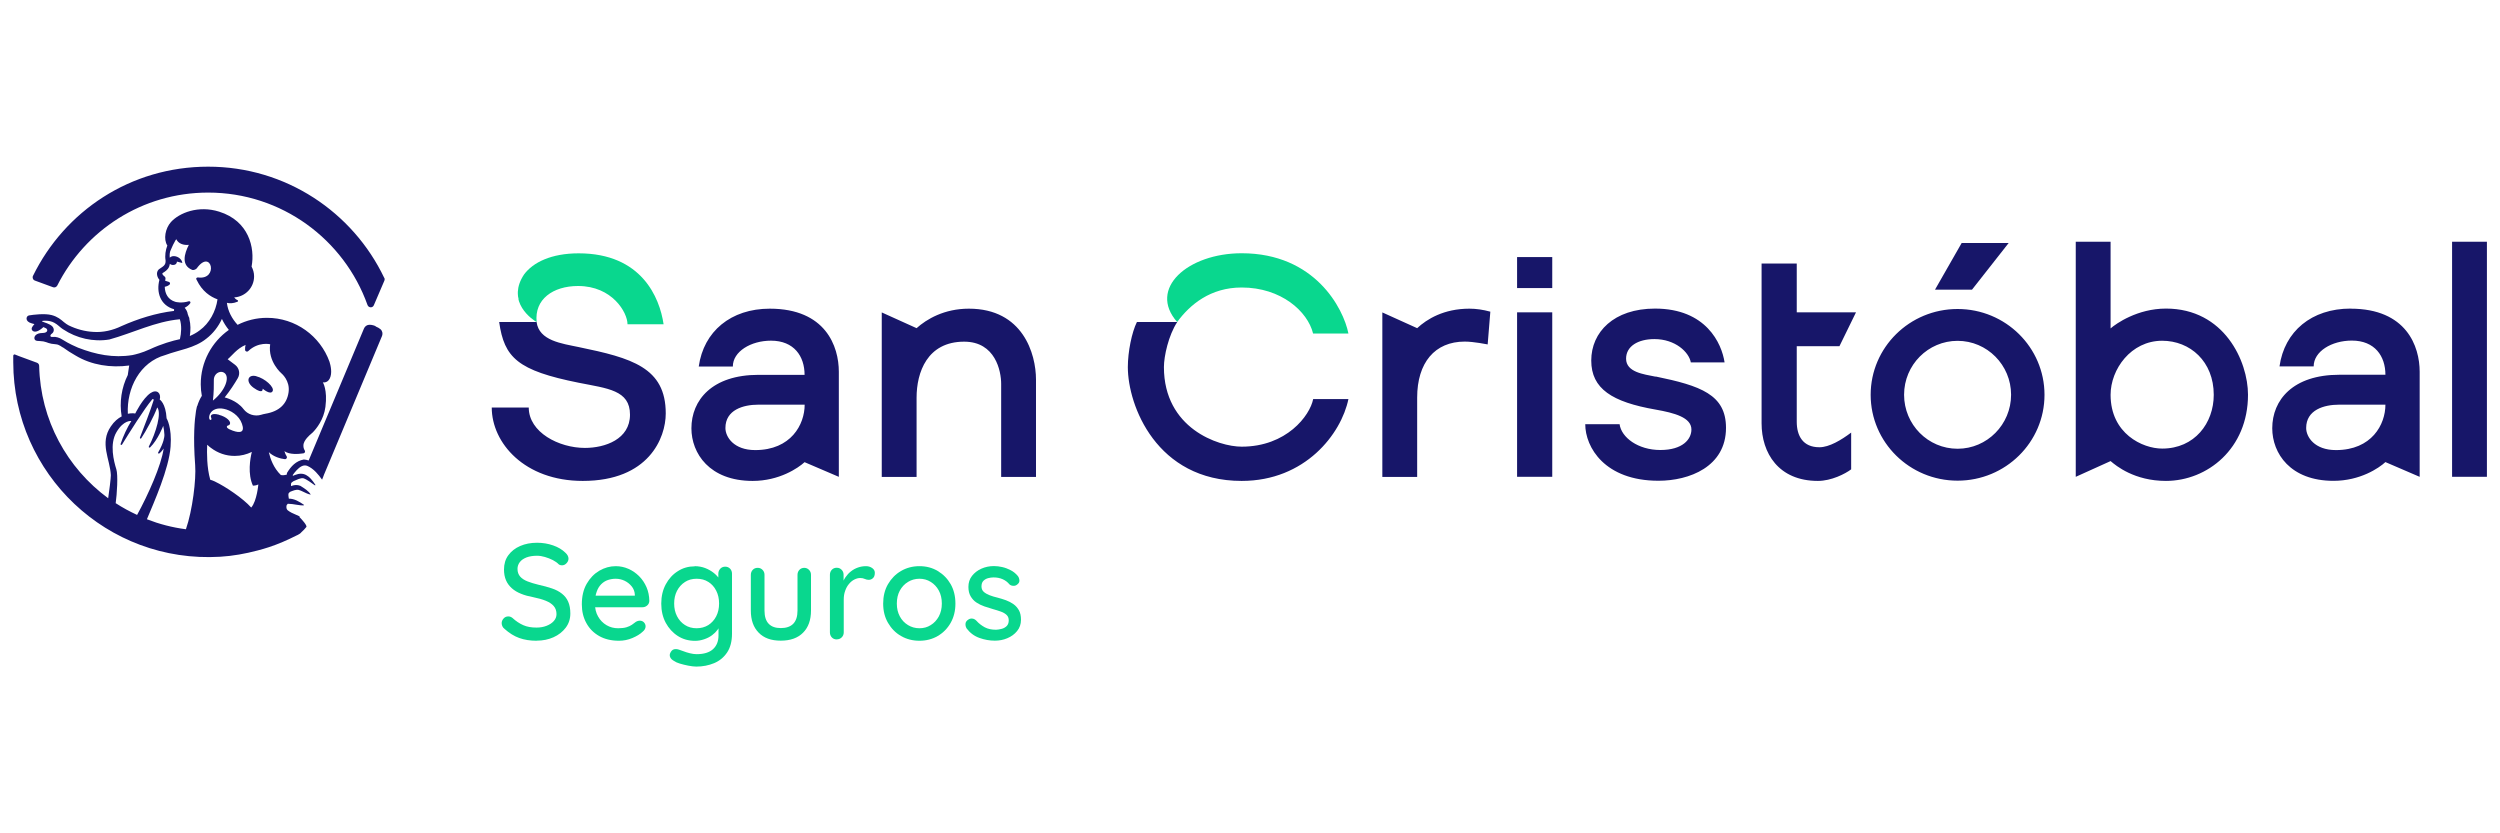 <?xml version="1.0" encoding="UTF-8"?>
<svg id="Capa_1" data-name="Capa 1" xmlns="http://www.w3.org/2000/svg" viewBox="0 0 300 100">
  <defs>
    <style>
      .cls-1 {
        fill: #09d78e;
      }

      .cls-1, .cls-2 {
        stroke-width: 0px;
      }

      .cls-2 {
        fill: #171669;
      }
    </style>
  </defs>
  <g>
    <path class="cls-1" d="M64.4,76.89c-.78,0-1.48-.11-2.09-.33-.61-.22-1.19-.58-1.75-1.08-.12-.09-.21-.19-.27-.32-.06-.12-.09-.25-.09-.38,0-.21.08-.39.23-.56s.34-.25.57-.25c.17,0,.34.06.49.18.41.38.85.67,1.3.87.45.2.98.29,1.59.29.44,0,.84-.07,1.2-.21.36-.14.66-.33.87-.57.22-.24.33-.52.33-.83,0-.39-.11-.72-.33-.97-.22-.26-.54-.47-.96-.64-.42-.17-.92-.31-1.51-.43-.54-.1-1.03-.23-1.46-.41-.43-.17-.8-.39-1.1-.66s-.54-.58-.7-.96c-.16-.37-.24-.8-.24-1.29,0-.66.17-1.24.52-1.71.35-.48.82-.85,1.42-1.11.6-.26,1.27-.39,2.03-.39.69,0,1.33.11,1.93.32.6.21,1.08.5,1.45.86.26.23.39.47.39.73,0,.2-.08.38-.24.55-.16.17-.34.25-.55.25-.15,0-.28-.04-.39-.13-.17-.18-.41-.35-.7-.5s-.61-.27-.94-.37c-.33-.1-.65-.15-.96-.15-.49,0-.91.07-1.26.2-.35.14-.62.32-.8.56-.18.23-.28.51-.28.82,0,.37.11.68.32.92.21.24.51.43.89.58.38.15.82.28,1.31.4.6.13,1.13.28,1.61.44s.87.37,1.2.63c.33.26.58.57.75.96.17.38.26.86.26,1.42,0,.65-.19,1.23-.56,1.71-.37.49-.86.87-1.46,1.14-.6.27-1.28.41-2.02.41Z"/>
    <path class="cls-1" d="M74.26,76.89c-.9,0-1.69-.19-2.35-.56-.67-.38-1.18-.89-1.54-1.55-.37-.66-.55-1.41-.55-2.26,0-.96.19-1.78.58-2.46s.89-1.2,1.51-1.57c.62-.36,1.28-.55,1.98-.55.53,0,1.04.11,1.52.32.48.21.91.51,1.28.88.38.38.67.82.89,1.32.22.51.33,1.06.34,1.66-.01.22-.1.4-.26.54-.16.14-.35.21-.57.21h-6.35l-.39-1.39h6.14l-.31.29v-.41c-.02-.38-.15-.72-.38-1s-.51-.51-.85-.67c-.34-.16-.69-.24-1.06-.24-.33,0-.64.05-.94.15-.3.1-.57.27-.8.5-.23.23-.42.53-.55.91-.14.38-.21.84-.21,1.4,0,.6.12,1.12.38,1.57.25.45.59.79,1.01,1.04.42.25.89.37,1.4.37.4,0,.73-.04,1-.12.26-.08.48-.18.65-.3.17-.12.33-.23.46-.34.16-.1.33-.15.49-.15.2,0,.36.07.49.2.13.14.2.3.2.48,0,.24-.12.46-.36.65-.29.28-.7.53-1.22.75-.52.22-1.06.33-1.62.33Z"/>
    <path class="cls-1" d="M83.34,67.94c.47,0,.9.08,1.29.23.39.15.73.35,1.02.58s.51.48.68.73c.16.25.25.47.25.65l-.38.02v-1.31c0-.23.08-.42.23-.59.15-.16.35-.25.59-.25s.43.08.59.24c.15.16.23.36.23.6v7.2c0,.92-.2,1.68-.59,2.26-.39.58-.91,1.01-1.56,1.28-.65.27-1.36.41-2.13.41-.27,0-.59-.04-.96-.11-.37-.07-.71-.16-1.02-.25s-.53-.2-.65-.29c-.25-.13-.42-.28-.5-.46-.08-.17-.08-.35,0-.52.11-.24.26-.39.44-.44s.4-.04.64.05c.11.03.28.09.51.18s.48.17.77.24c.28.07.55.11.8.11.87,0,1.53-.2,1.97-.6.44-.4.66-.95.66-1.65v-1.47l.18.11c-.03.23-.13.46-.3.69-.17.23-.39.45-.66.65-.27.2-.58.36-.94.48-.35.12-.71.19-1.09.19-.77,0-1.46-.19-2.07-.58-.61-.39-1.09-.92-1.45-1.58-.36-.67-.54-1.44-.54-2.31s.18-1.64.54-2.31c.36-.67.84-1.2,1.45-1.58.6-.39,1.28-.58,2.03-.58ZM83.59,69.45c-.53,0-1,.13-1.4.39-.4.26-.72.62-.95,1.06-.23.45-.34.95-.34,1.52s.11,1.07.34,1.52.54.8.95,1.06c.4.26.87.39,1.4.39s1-.13,1.41-.38c.4-.26.72-.61.95-1.06.23-.45.34-.96.34-1.53s-.11-1.08-.34-1.53-.54-.81-.95-1.06c-.4-.26-.87-.38-1.41-.38Z"/>
    <path class="cls-1" d="M96.5,68.14c.23,0,.42.08.58.24.16.16.24.36.24.6v4.29c0,1.13-.32,2.02-.95,2.65-.63.64-1.52.96-2.68.96s-2.03-.32-2.65-.96c-.63-.64-.94-1.52-.94-2.65v-4.29c0-.24.08-.44.23-.6.15-.16.35-.24.59-.24s.42.08.58.24c.16.16.24.36.24.6v4.29c0,.71.17,1.24.5,1.58.33.35.82.52,1.46.52s1.15-.17,1.49-.52c.34-.35.51-.88.51-1.58v-4.29c0-.24.08-.44.23-.6.15-.16.35-.24.59-.24Z"/>
    <path class="cls-1" d="M100.41,76.73c-.24,0-.44-.08-.59-.24-.15-.16-.23-.36-.23-.6v-6.92c0-.24.08-.44.23-.6.15-.16.35-.24.59-.24s.42.08.58.24c.16.16.24.36.24.6v1.83l-.16-.7c.09-.3.22-.59.4-.85.18-.26.39-.49.65-.69.25-.2.53-.35.84-.46.31-.11.63-.16.97-.16.28,0,.53.08.74.23.21.15.31.34.31.57,0,.29-.08.51-.23.64-.15.14-.32.2-.51.2-.16,0-.32-.04-.47-.11-.15-.07-.33-.11-.54-.11-.23,0-.46.06-.7.18s-.46.3-.65.53c-.2.23-.35.51-.46.83-.12.32-.17.67-.17,1.06v3.92c0,.24-.08.44-.24.6-.16.16-.35.24-.58.24Z"/>
    <path class="cls-1" d="M114.65,72.43c0,.87-.19,1.64-.57,2.31-.38.67-.9,1.2-1.55,1.58-.65.38-1.39.57-2.2.57s-1.55-.19-2.21-.57-1.17-.91-1.56-1.58-.58-1.44-.58-2.31.19-1.66.58-2.33c.39-.67.91-1.2,1.56-1.58s1.39-.58,2.21-.58,1.55.19,2.2.58c.65.39,1.17.92,1.55,1.58.38.67.57,1.45.57,2.33ZM113.02,72.43c0-.6-.12-1.12-.36-1.56-.24-.44-.56-.79-.97-1.04-.41-.26-.86-.38-1.36-.38s-.96.13-1.37.38-.74.6-.98,1.04c-.24.44-.36.96-.36,1.56s.12,1.09.36,1.54c.24.45.57.79.98,1.04.41.25.87.38,1.37.38s.96-.12,1.36-.38c.41-.25.73-.6.97-1.04.24-.45.36-.96.36-1.54Z"/>
    <path class="cls-1" d="M115.99,75.39c-.1-.15-.14-.33-.13-.53.01-.2.12-.37.34-.51.15-.1.31-.14.48-.12s.33.1.48.25c.3.34.65.6,1.02.8.38.2.83.29,1.36.29.22-.01.44-.05.67-.11s.42-.17.59-.33c.16-.16.25-.39.25-.69,0-.27-.09-.49-.26-.65-.17-.16-.4-.3-.69-.4-.28-.1-.59-.2-.92-.29-.35-.1-.7-.21-1.05-.33-.35-.12-.67-.28-.96-.47s-.51-.44-.69-.74-.27-.68-.27-1.13c0-.51.14-.95.43-1.32.29-.37.66-.66,1.13-.87s.97-.31,1.51-.31c.32,0,.65.04,1,.12.35.08.69.21,1.01.38.33.17.61.4.85.69.11.14.17.31.19.51.02.2-.07.37-.27.52-.13.11-.29.16-.47.15-.19-.01-.34-.07-.46-.18-.21-.26-.47-.46-.8-.61-.33-.15-.7-.22-1.11-.22-.21,0-.42.03-.65.09-.22.06-.41.17-.56.32-.15.15-.23.38-.23.67,0,.27.09.49.27.65s.42.3.71.41c.29.11.61.21.96.29.34.09.67.19,1,.31.33.12.63.28.9.47.27.19.48.44.65.73.17.3.25.68.25,1.14,0,.53-.16.99-.47,1.36-.31.38-.7.66-1.18.86-.47.2-.97.29-1.49.29-.62,0-1.24-.11-1.85-.33-.62-.22-1.14-.61-1.56-1.17Z"/>
  </g>
  <path class="cls-2" d="M241.04,29.16h-5.64l-3.2,5.6h4.44l4.4-5.6ZM149,53.6c-2.79,0-9.33-2.2-9.33-9.55,0-1.3.55-3.82,1.6-5.41h-4.84c-.61,1.22-1.09,3.56-1.09,5.41,0,4.61,3.44,13.66,13.66,13.66,7.63,0,11.95-5.65,12.81-9.82h-4.23c-.39,1.99-3.2,5.71-8.58,5.71M116.26,37.04c-2.95,0-5.07,1.26-6.27,2.34l-4.18-1.89v19.74h4.18v-9.51c0-3.03,1.27-6.72,5.71-6.72,3.75,0,4.44,3.53,4.44,5.07v11.16h4.18v-11.68c0-3.09-1.57-8.51-8.06-8.51M92.38,37.04c-4.68,0-7.94,2.73-8.53,6.94h4.09c0-1.8,2.17-3.1,4.58-3.1,2.76,0,4.03,1.87,4.03,4.1h-5.52c-5.59,0-8.06,3.04-8.06,6.42,0,2.99,2.16,6.31,7.35,6.31,3.19,0,5.45-1.54,6.23-2.25l4.11,1.76v-12.61c0-3.04-1.58-7.57-8.29-7.57M90.62,54.01c-2.56,0-3.57-1.57-3.57-2.65,0-2.18,2.14-2.8,3.95-2.8h5.56c0,2.38-1.64,5.45-5.94,5.45M69.45,41.65c-2.05-.43-4.76-.76-5.06-3.01h-4.49c.61,4.3,2.22,5.82,9.55,7.29,3.46.69,6.15.88,6.15,3.83s-2.99,3.99-5.41,3.99c-3.12,0-6.74-1.87-6.74-4.85h-4.44c0,4.26,3.95,8.81,10.92,8.81,7.92,0,9.96-5.16,9.96-8.1,0-5.52-4.1-6.65-10.44-7.96M182.05,34.57h4.22v-3.72h-4.22v3.72ZM234.91,37.08c-5.76,0-10.43,4.61-10.43,10.3s4.67,10.3,10.43,10.3,10.43-4.61,10.43-10.3-4.67-10.3-10.43-10.3M234.91,53.85c-3.55,0-6.42-2.9-6.42-6.48s2.88-6.47,6.42-6.47,6.42,2.9,6.42,6.47-2.88,6.48-6.42,6.48M282.07,37.03c-4.68,0-7.94,2.73-8.53,6.94h4.1c0-1.8,2.16-3.1,4.58-3.1,2.76,0,4.03,1.87,4.03,4.1h-5.52c-5.59,0-8.06,3.04-8.06,6.42,0,3,2.16,6.31,7.35,6.31,3.19,0,5.45-1.53,6.23-2.25l4.11,1.77v-12.61c0-3.04-1.58-7.57-8.29-7.57M280.31,54.01c-2.56,0-3.57-1.57-3.57-2.65,0-2.18,2.14-2.8,3.95-2.8h5.56c0,2.38-1.64,5.45-5.94,5.45M259.91,37.03c-3.42,0-5.99,1.81-6.64,2.38v-10.4h-4.18v28.21l4.18-1.89c.65.56,2.86,2.38,6.64,2.38,4.96,0,9.85-3.86,9.85-10.34,0-4.01-2.84-10.34-9.85-10.34M259.46,53.83c-2.35,0-6.19-1.79-6.19-6.45,0-3.06,2.44-6.49,6.19-6.49,3.35,0,6.19,2.48,6.19,6.49,0,3.39-2.29,6.45-6.19,6.45M294.25,57.22h4.18v-28.21h-4.18v28.21ZM170.06,39.38l-4.18-1.89v19.74h4.18v-9.52c0-4.18,2.11-6.72,5.71-6.72,1.08,0,2.75.34,2.75.34l.32-3.93c-.87-.24-1.71-.36-2.51-.36-3.08,0-5.11,1.26-6.27,2.34M182.05,57.22h4.22v-19.74h-4.22v19.74ZM198.67,45.2c-1.42-.29-3.54-.53-3.54-2.16,0-1.49,1.43-2.35,3.4-2.35,2.51,0,4.15,1.57,4.37,2.8h4.05c-.34-2.28-2.22-6.46-8.35-6.46-4.95,0-7.65,2.83-7.65,6.23s2.51,4.98,7.72,5.89c2.28.4,4.3.95,4.3,2.39,0,1.17-1.05,2.46-3.73,2.46s-4.68-1.51-4.89-3.1h-4.12c0,2.78,2.35,6.79,8.79,6.79,3.68,0,8.1-1.67,8.1-6.35,0-3.99-3.05-5.05-8.44-6.16M220.73,41.55l1.99-4.07h-7.11v-5.86h-4.22v19.18c0,3.55,2.02,6.91,6.76,6.91,1.61,0,3.28-.85,3.99-1.39v-4.41c-1.2.9-2.63,1.76-3.81,1.76-1.99,0-2.72-1.38-2.72-3.06v-9.07h5.12Z"/>
  <path class="cls-1" d="M62.21,35.91s.01.05.02.07c.01.06.03.12.05.18.38,1.16,1.34,1.96,1.83,2.3.09.06.19.13.29.19-.3-2.73,1.96-4.33,4.97-4.33,4.1,0,5.93,3.18,5.93,4.59.99,0,3.23,0,4.33,0-.47-3.2-2.64-8.51-10.19-8.51-3.29,0-5.48,1.09-6.55,2.53,0,0,0,0,0,0-.51.76-.72,1.46-.75,2.08,0,.05,0,.1,0,.15,0,.04,0,.08,0,.11,0,.21.04.42.09.63"/>
  <path class="cls-1" d="M149,30.39c-6.46,0-11.29,4.24-7.74,8.25,1.53-2.08,3.98-4.14,7.74-4.14,4.74,0,7.92,2.87,8.57,5.52h4.24c-.59-2.99-4.01-9.63-12.81-9.63"/>
  <path class="cls-2" d="M46.11,33.35c-3.76-7.89-11.81-13.35-21.13-13.35S7.77,25.34,3.96,33.1c-.11.22,0,.49.23.57l2.18.8c.19.07.4-.02.5-.2,3.34-6.62,10.19-11.16,18.11-11.16,8.82,0,16.32,5.63,19.12,13.49.13.35.61.38.76.03l1.26-2.94c.05-.11.05-.24,0-.35ZM30.75,45.14c-1.03-.26-1.32.68-.31,1.4,1.19.85,1.08.1,1.08.1,0,0,.94.82,1.2.29.23-.47-.93-1.53-1.97-1.78ZM45.06,39.13c-.34-.14-.6-.17-.8-.15-.27.02-.49.21-.59.46l-6.63,15.82c-.18-.06-.37-.11-.58-.12-.94.17-1.53.8-2.02,1.61-.02.07-.02.14-.02.2-.25.07-.5.11-.72.05-.88-.85-1.27-1.97-1.44-2.74.58.56,1.39.78,1.92.84.18.02.32-.18.22-.34-.1-.16-.2-.36-.27-.62.61.44,1.69.35,2.29.26.16-.03.24-.21.15-.35-.09-.14-.17-.33-.16-.6,0-.64.86-1.33.86-1.33h0c.09-.08.17-.15.26-.23.44-.45,1.32-1.53,1.52-3.06.27-2.06-.31-2.95-.31-2.95,0,0,.53.12.82-.44.34-.65.12-1.58-.02-2.03-1.11-3.08-4.06-5.28-7.52-5.27-1.26,0-2.45.31-3.51.84-.68-.74-1.17-1.66-1.28-2.63t.02-.01c.28.08.7.09,1.25-.13.09-.04.08-.16,0-.2-.17-.06-.3-.19-.4-.32,1.34-.08,2.4-1.19,2.39-2.54,0-.42-.12-.81-.3-1.16.43-2.27-.34-5.48-3.89-6.59-2.5-.79-4.79.15-5.78,1.24-.69.76-.93,2.08-.44,2.82-.22.58-.31,1.22-.21,1.79.05.63-.37.74-.82,1.08-.38.38-.18.96.08,1.25-.39,1.47.09,3.06,1.76,3.53,0,.12,0,.08-.01.2-2.17.26-4.32.94-6.3,1.82-1.03.5-2.2.78-3.35.7-1.03-.05-2.06-.33-3-.79-.16-.09-.37-.22-.58-.4-.34-.29-.73-.64-1.45-.83-.82-.22-2.19-.05-2.72.04-.36.06-.54.74.35.96.1.03.2.05.3.08-.14.16-.27.33-.31.44-.1.28.17.57.61.43.25-.08.52-.27.78-.51.15.06.27.12.32.15.24.16.22.55-.43.56-.78,0-1.02.41-.97.67.07.39.53.24,1.08.34.55.11.57.28,1.54.35.32.02.76.36.76.36h.03c.49.36.99.68,1.52.98,1.92,1.16,4.24,1.5,6.45,1.2,0,.05-.02.1-.03.15l-.14.94s0,.02,0,.04c-.76,1.51-1.03,3.29-.74,4.98-.43.22-.89.59-1.3,1.2-1.38,2.01-.09,3.93,0,5.85.01.3-.2,1.99-.32,2.77-4.91-3.61-8.14-9.36-8.28-15.89,0-.17-.11-.31-.26-.37l-2.2-.81-.45-.18s-.2-.06-.2.19c0,.25,0,.75,0,.75h0c.02,13.39,11.27,24.14,24.83,23.33,1.51-.09,3.01-.36,4.48-.75.46-.12.92-.25,1.37-.4,1.13-.37,2.24-.86,3.31-1.4h0s.07-.04.11-.05c.03-.01.05-.02.08-.04h0s.04-.03.06-.04c.09-.05.17-.09.24-.16.04-.04.08-.09.12-.13.18-.16.39-.36.57-.6.13-.18-.58-.95-.86-1.23.03,0,.07-.02.11-.02-.06-.04-1.02-.46-1.02-.46-.4-.24-.65-.31-.62-.76,0-.15.08-.24.17-.32.73.01,1.39.24,1.93.19.02-.02.01-.05-.01-.07-.54-.37-1.14-.74-1.8-.73-.03-.21-.08-.43-.04-.6.02-.08.12-.16.19-.22.34-.14.73-.3,1.03-.23.16.04.32.11.48.19.31.15.64.32.97.38-.22-.43-.79-.77-1.25-1.06-.29-.11-.56-.12-.82-.06-.1.02-.2.05-.3.09-.01-.09-.01-.17,0-.25,0,0,0,0,0-.01,0-.16.19-.25.3-.33.38-.17.84-.39,1.15-.36.47.14.97.56,1.4.85.04.03.1-.02.07-.06-.75-1.16-1.41-1.57-2.42-1.18-.09.04-.17.07-.27.11-.01-.03-.02-.06-.02-.1.12-.17.28-.38.47-.58.35-.37.79-.69,1.23-.53,0,0,0,0,.01,0,.4.16.76.44,1.07.76.27.28.52.6.74.91l.13-.33.12-.32.04-.09,6.91-16.52c.11-.28.03-.61-.2-.8-.13-.11-.31-.22-.58-.33ZM19.78,34.41c.24-.04.43-.14.56-.25.11-.1.08-.28-.07-.33l-.45-.14c.01-.08.02-.17.04-.25.03-.16-.12-.28-.24-.37-.06-.06-.13-.14-.13-.22,0-.02,0-.05,0-.07.28-.16.65-.4.8-.77.05-.12.07-.23.09-.35.07.06.16.11.27.13.59.07.58-.4.58-.4l.65.17c-.06-.56-.73-.91-1.2-.81-.13.03-.23.09-.31.17-.02-.33-.03-.65.14-.97.15-.38.35-.77.56-1.14.03-.03.07-.06.09-.1.25.54.89.74,1.5.67-.54,1.06-.95,2.46.41,3.01.19.06.47-.09.54-.19,1.77-2.46,2.68,1.46.12,1.09-.17.03-.21.12-.17.22,0,0,0,0,0,0,.02.03.03.06.05.1,0,0,0,0,0,0,.65,1.35,1.63,2,2.49,2.31h0c-.2,1.44-.97,2.88-2.15,3.73-.36.28-.76.49-1.17.67.1-.69.11-1.37-.06-2.05,0,0,0,0,0,0,.03-.11-.09-.28-.07-.24,0,0,0,0,0,0-.03-.11-.08-.22-.12-.33-.04-.29-.18-.55-.37-.77.26-.13.51-.31.67-.55.08-.12-.04-.27-.17-.23-.89.27-1.53.09-1.62.07-.89-.27-1.24-.98-1.27-1.78ZM9.41,41.74c-.35-.15-1.12-.48-1.94-1-.33-.21-.74-.36-1.17-.31-.32.04-.33-.22-.07-.4.28-.2.3-.59.05-.86-.3-.31-.99-.49-1.15-.56-.16-.08-.16-.13.43-.12.24,0,.64.06.97.25.39.21.66.52.94.71,0,0,0,0,0,0,0,0,0,0,.01,0,.02.01.03.03.05.04.02.01.04.02.05.03,1.6,1.07,3.62,1.54,5.54,1.22,2.86-.79,5.47-2.15,8.46-2.43.24.74.18,1.65.01,2.39-.83.17-2.21.56-3.62,1.22-.93.43-1.74.62-2.09.69-2.26.37-4.41-.07-6.48-.88ZM13.88,60.4c.16-1.13.3-3.4.08-4.09-.3-.95-.84-3.01.02-4.46.87-1.48,1.78-1.33,1.78-1.33-.49.77-.98,1.82-1.29,2.75-.04.11.11.17.17.08.8-1.3,2.68-4.32,3.63-5.43.07-.08.2,0,.17.09-.35,1.18-1.23,3.4-1.65,4.5-.04.1.1.18.16.08.57-.86,1.49-2.54,1.92-3.7.54.67-.13,2.98-1.01,4.69-.05.09.07.18.15.11.95-.93,1.58-2.59,1.58-2.59.08.36.12.73.14,1.1,0,.2-.06.89-.75,2.09-.05.09.06.19.14.12.22-.18.39-.39.52-.59-.28,2.02-1.88,5.59-3.19,7.97-.88-.41-1.74-.87-2.55-1.4ZM23.65,48.73h0s-.06.18-.13.58c0,.03,0,.05-.01.08-.15.95-.35,2.97-.09,6.44.13,1.67-.31,5.38-1.11,7.68-1.63-.21-3.2-.62-4.68-1.2.86-2.07,2.64-6.04,2.84-8.71.18-2.36-.48-3.4-.48-3.4-.1-1.82-.82-2.25-.82-2.25.2-.78-.36-1.28-1.1-.79-.97.66-1.84,2.46-1.84,2.46,0,0-.37-.08-.89.03-.15-3.04,1.42-6.2,4.51-7.05,1.62-.61,3.49-.81,4.91-1.96.82-.63,1.45-1.46,1.87-2.37.22.47.5.91.83,1.32-2.05,1.45-3.38,3.84-3.37,6.54,0,.47.05.93.13,1.37-.24.37-.42.79-.55,1.22ZM26.29,49.77c-.93-.25-1.04.11-.97.28.05.13.1.28,0,.33-.21.1-.33-.34-.09-.77s.83-.72,1.63-.55c.8.16,1.83.77,2.18,1.81.36,1.03-.22,1.13-1.11.81-.71-.25-.76-.43-.68-.55.06-.1.27-.04.35-.27.11-.29-.38-.83-1.32-1.08ZM25.55,48.06c.11-.89.12-1.9.11-2.48,0-.43.27-.82.68-.93.19-.05.4-.04.6.11.68.52.06,2.16-1.39,3.31ZM30.14,60.9c-.98-1.1-3.1-2.52-4.3-3.09-.01,0-.02-.01-.03-.02-.23-.1-.43-.19-.58-.22-.42-1.47-.41-3.21-.37-4.2.04.04.08.08.13.11.1.1.21.19.33.27.79.6,1.78.97,2.86.96.73,0,1.42-.18,2.04-.48-.2.8-.52,2.63.13,4.05.41,0,.65-.15.65-.15,0,0-.17,1.97-.84,2.76ZM31.85,49.65c-.18.03-.35.07-.5.12-.78.24-1.64-.03-2.13-.68-.81-1.07-2.26-1.4-2.26-1.4.66-.82,1.2-1.67,1.57-2.3.32-.54.18-1.23-.32-1.61l-.89-.67c.5-.4,1.1-1.28,2.15-1.72-.05.18-.07.38-.06.6.02.19.24.27.38.14,1.22-1.16,2.63-.82,2.63-.82-.3,2.09,1.36,3.5,1.36,3.5,0,0,1.05.86.85,2.26-.2,1.4-1.11,2.3-2.79,2.58Z"/>
</svg>